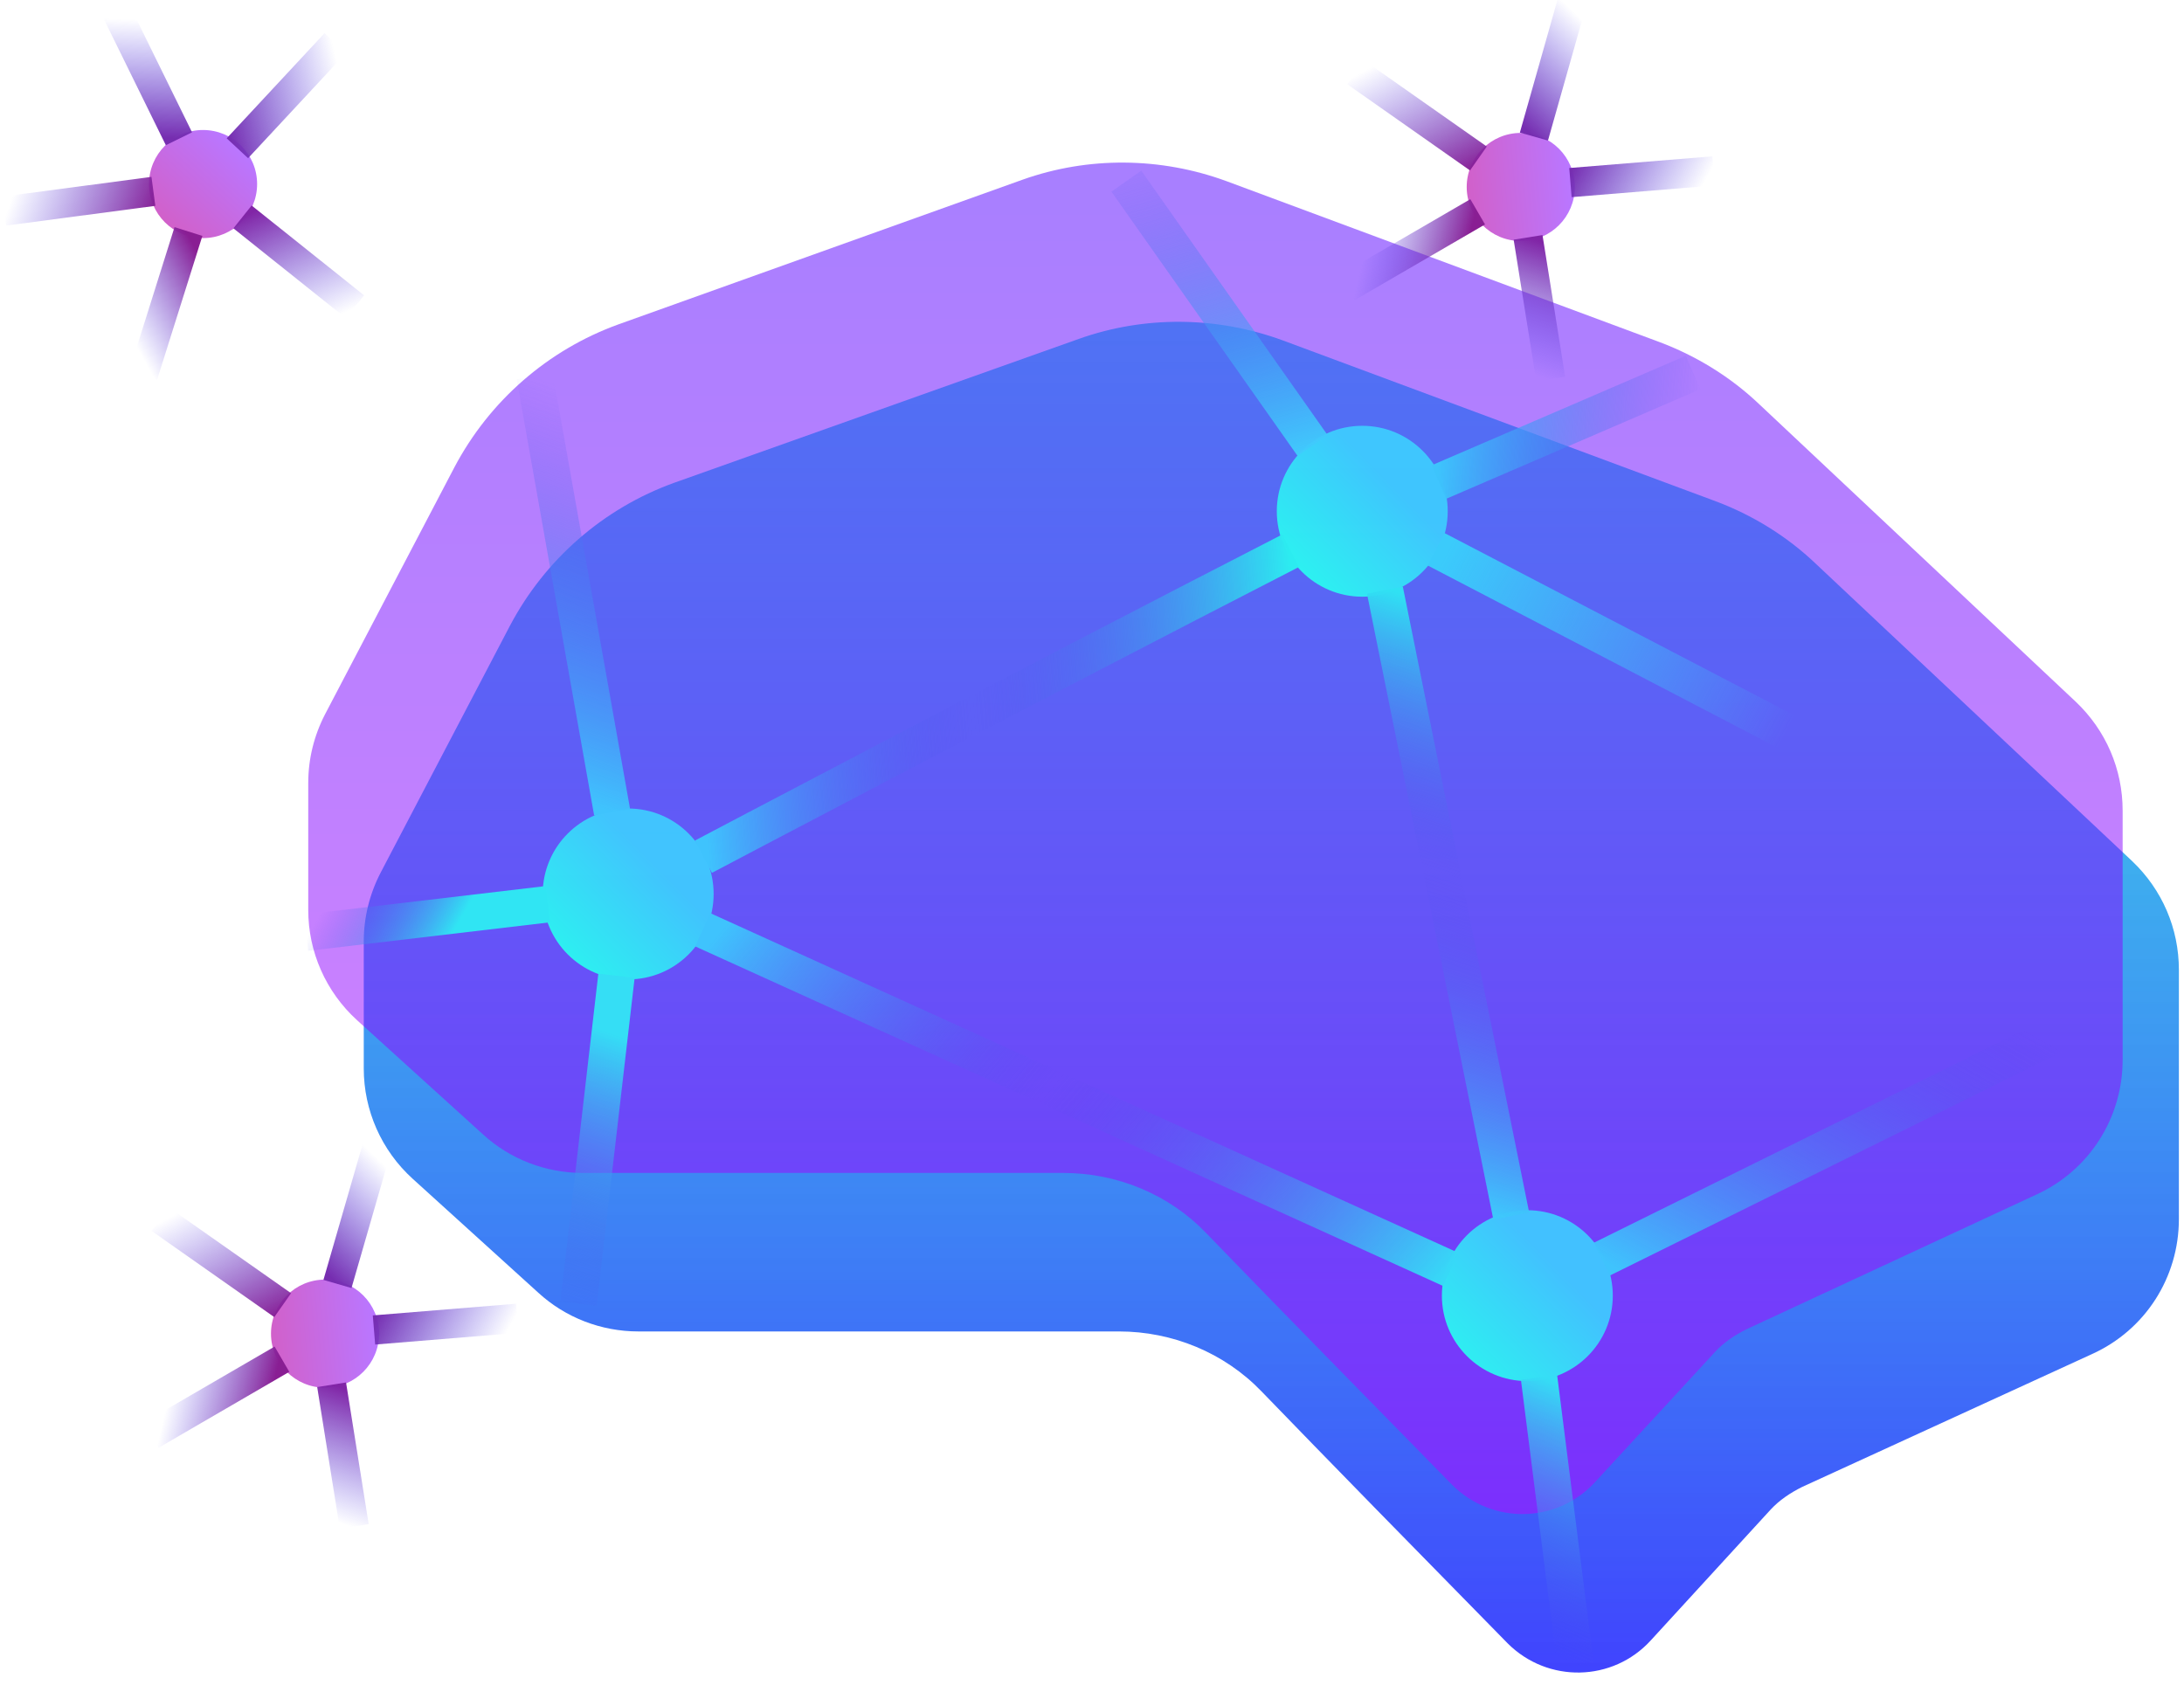 <svg xmlns="http://www.w3.org/2000/svg" viewBox="0 0 299 230.7" style="enable-background:new 0 0 299 230.7" xml:space="preserve"><linearGradient id="a" gradientUnits="userSpaceOnUse" x1="174.001" y1="-9.574" x2="174.001" y2="184.088" gradientTransform="matrix(1 0 0 -1 0 225.474)"><stop offset="0" style="stop-color:#413dff"/><stop offset="1" style="stop-color:#00dedf;stop-opacity:.74"/></linearGradient><path d="m73.7 177-17.2-15.6c-4.3-3.9-6.7-9.4-6.7-15.1v-17.4c0-3.3.8-6.5 2.3-9.4l17.7-33.8c4.8-9.1 12.8-16.1 22.5-19.6l55.4-19.7c9-3.2 18.9-3.1 27.9.2l59.2 22c5.1 1.9 9.8 4.8 13.7 8.5l43.4 40.8c4.1 3.9 6.4 9.2 6.4 14.9v34.1c0 8-4.6 15.2-11.9 18.5l-39.7 18.2c-1.6.8-3.1 1.8-4.3 3.1L226 224.6c-5.2 5.7-14.1 5.9-19.6.4-11.3-11.5-25.2-25.7-33.7-34.5-5.1-5.3-12.2-8.2-19.5-8.2H87.4c-5.1 0-10-1.9-13.7-5.3z" style="fill:url(#a)"/><linearGradient id="b" gradientUnits="userSpaceOnUse" x1="166.366" y1="201.304" x2="166.453" y2=".065" gradientTransform="matrix(1 0 0 -1 0 225.474)"><stop offset="0" style="stop-color:#5200ff"/><stop offset="1" style="stop-color:#c404ff"/></linearGradient><path d="m66.1 155.3-17.2-15.6c-4.3-3.9-6.7-9.4-6.7-15.1v-17.4c0-3.3.8-6.5 2.3-9.4L62.2 64C67 54.9 75 47.9 84.7 44.4L140 24.6c9-3.2 18.9-3.1 27.9.2l59.2 22c5.1 1.9 9.8 4.8 13.7 8.5l43.4 40.8c4.1 3.9 6.4 9.2 6.4 14.9v34.1c0 8-4.6 15.2-11.9 18.5L239.1 182c-1.6.8-3.1 1.8-4.3 3.1l-16.4 17.8c-5.2 5.7-14.1 5.9-19.6.4-11.3-11.5-25.2-25.7-33.7-34.5-5.1-5.3-12.2-8.2-19.5-8.2H79.8c-5.1 0-10-1.9-13.7-5.3z" style="opacity:.5;fill:url(#b);enable-background:new"/><linearGradient id="c" gradientUnits="userSpaceOnUse" x1="199.347" y1="168.135" x2="178.426" y2="147.512" gradientTransform="matrix(1 0 0 -1 0 225.474)"><stop offset=".433" style="stop-color:#3dd0ff"/><stop offset="1" style="stop-color:#28fff1"/></linearGradient><circle cx="186.5" cy="70" r="11.7" style="opacity:.9;fill:url(#c);enable-background:new"/><linearGradient id="d" gradientUnits="userSpaceOnUse" x1="98.86" y1="115.758" x2="77.939" y2="95.136" gradientTransform="matrix(1 0 0 -1 0 225.474)"><stop offset=".433" style="stop-color:#3dd0ff"/><stop offset="1" style="stop-color:#28fff1"/></linearGradient><circle cx="86" cy="122.4" r="11.7" style="opacity:.9;fill:url(#d);enable-background:new"/><linearGradient id="e" gradientUnits="userSpaceOnUse" x1="221.977" y1="60.806" x2="201.055" y2="40.184" gradientTransform="matrix(1 0 0 -1 0 225.474)"><stop offset=".433" style="stop-color:#3dd0ff"/><stop offset="1" style="stop-color:#28fff1"/></linearGradient><circle cx="209.1" cy="177.4" r="11.7" style="opacity:.9;fill:url(#e);enable-background:new"/><linearGradient id="f" gradientUnits="userSpaceOnUse" x1="177.945" y1="132.358" x2="95.651" y2="126.048" gradientTransform="matrix(1 0 0 -1 0 225.474)"><stop offset="0" style="stop-color:#2cecf0"/><stop offset=".546" style="stop-color:#5147ec;stop-opacity:0"/><stop offset="1" style="stop-color:#3fc3fd"/></linearGradient><path d="M96.3 117.3s43.6-23 80.4-41.9" style="fill:none;stroke:url(#f);stroke-width:5"/><linearGradient id="g" gradientUnits="userSpaceOnUse" x1="188.985" y1="40.171" x2="107.265" y2="108.343" gradientTransform="matrix(1 0 0 -1 0 225.474)"><stop offset="0" style="stop-color:#37d9f7"/><stop offset=".546" style="stop-color:#5147ec;stop-opacity:0"/><stop offset="1" style="stop-color:#3fc3fd"/></linearGradient><path d="m96.2 127.3 102.4 46.5" style="fill:none;stroke:url(#g);stroke-width:5"/><linearGradient id="h" gradientUnits="userSpaceOnUse" x1="173.08" y1="160.72" x2="159.517" y2="208.655" gradientTransform="matrix(1 0 0 -1 0 225.474)"><stop offset="0" style="stop-color:#3fcffd"/><stop offset="1" style="stop-color:#5147ec;stop-opacity:0"/></linearGradient><path d="m179.7 61-25.5-36.2" style="fill:none;stroke:url(#h);stroke-width:5"/><linearGradient id="i" gradientUnits="userSpaceOnUse" x1="11.211" y1="182.174" x2="32.328" y2="205.144" gradientTransform="matrix(1 0 0 -1 0 225.474)"><stop offset=".327" style="stop-color:#cf0d8d"/><stop offset="1" style="stop-color:#9d3cff"/></linearGradient><circle cx="27.8" cy="25.2" r="7.4" style="opacity:.7;fill:url(#i);enable-background:new"/><linearGradient id="j" gradientUnits="userSpaceOnUse" x1="19.914" y1="206.666" x2="20.445" y2="222.752" gradientTransform="matrix(1 0 0 -1 0 225.474)"><stop offset="0" style="stop-color:#762db0"/><stop offset="1" style="stop-color:#5147ec;stop-opacity:0"/></linearGradient><path d="M24.5 19 15.9 1.5" style="fill:none;stroke:url(#j);stroke-width:4"/><linearGradient id="k" gradientUnits="userSpaceOnUse" x1="29.013" y1="187.378" x2="17.13" y2="180.78" gradientTransform="matrix(1 0 0 -1 0 225.474)"><stop offset="0" style="stop-color:#891e93"/><stop offset="1" style="stop-color:#5147ec;stop-opacity:0"/></linearGradient><path d="m25.8 31.7-6.2 19.7" style="fill:none;stroke:url(#k);stroke-width:4"/><linearGradient id="l" gradientUnits="userSpaceOnUse" x1="37.357" y1="197.648" x2="44.528" y2="181.464" gradientTransform="matrix(1 0 0 -1 0 225.474)"><stop offset="0" style="stop-color:#8125a6"/><stop offset="1" style="stop-color:#5147ec;stop-opacity:0"/></linearGradient><path d="M33.2 29.7 48.6 42" style="fill:none;stroke:url(#l);stroke-width:4"/><linearGradient id="m" gradientUnits="userSpaceOnUse" x1="30.491" y1="210.339" x2="46.823" y2="214.223" gradientTransform="matrix(1 0 0 -1 0 225.474)"><stop offset="0" style="stop-color:#762db0"/><stop offset="1" style="stop-color:#5147ec;stop-opacity:0"/></linearGradient><path d="M32.5 20.3 45.9 5.9" style="fill:none;stroke:url(#m);stroke-width:4"/><linearGradient id="n" gradientUnits="userSpaceOnUse" x1="20.405" y1="194.491" x2="2.512" y2="200.897" gradientTransform="matrix(1 0 0 -1 0 225.474)"><stop offset="0" style="stop-color:#871f95"/><stop offset="1" style="stop-color:#5147ec;stop-opacity:0"/></linearGradient><path d="M21 26.2.6 28.9" style="fill:none;stroke:url(#n);stroke-width:4"/><linearGradient id="o" gradientUnits="userSpaceOnUse" x1="559.93" y1="983.619" x2="581.047" y2="1006.589" gradientTransform="scale(1 -1) rotate(-42.378 -932.63 963.212)"><stop offset=".327" style="stop-color:#cf0d8d"/><stop offset="1" style="stop-color:#9d3cff"/></linearGradient><circle cx="208.2" cy="25.6" r="7.4" style="opacity:.7;fill:url(#o);enable-background:new"/><linearGradient id="p" gradientUnits="userSpaceOnUse" x1="206.669" y1="209.968" x2="217.904" y2="221.492" gradientTransform="matrix(1 0 0 -1 0 225.474)"><stop offset="0" style="stop-color:#762db0"/><stop offset="1" style="stop-color:#5147ec;stop-opacity:0"/></linearGradient><path d="M210 18.7 215.3 0" style="fill:none;stroke:url(#p);stroke-width:4"/><linearGradient id="q" gradientUnits="userSpaceOnUse" x1="200.39" y1="189.587" x2="187.164" y2="192.723" gradientTransform="matrix(1 0 0 -1 0 225.474)"><stop offset="0" style="stop-color:#891e93"/><stop offset="1" style="stop-color:#5147ec;stop-opacity:0"/></linearGradient><path d="m202.3 29-17.9 10.4" style="fill:none;stroke:url(#q);stroke-width:4"/><linearGradient id="r" gradientUnits="userSpaceOnUse" x1="213.476" y1="191.549" x2="207.863" y2="174.76" gradientTransform="matrix(1 0 0 -1 0 225.474)"><stop offset="0" style="stop-color:#8125a6"/><stop offset="1" style="stop-color:#5147ec;stop-opacity:0"/></linearGradient><path d="m209.2 32.5 3.1 19.4" style="fill:none;stroke:url(#r);stroke-width:4"/><linearGradient id="s" gradientUnits="userSpaceOnUse" x1="216.957" y1="205.552" x2="231.639" y2="197.413" gradientTransform="matrix(1 0 0 -1 0 225.474)"><stop offset="0" style="stop-color:#762db0"/><stop offset="1" style="stop-color:#5147ec;stop-opacity:0"/></linearGradient><path d="m215 25 19.6-1.6" style="fill:none;stroke:url(#s);stroke-width:4"/><linearGradient id="t" gradientUnits="userSpaceOnUse" x1="198.825" y1="200.643" x2="189.925" y2="217.435" gradientTransform="matrix(1 0 0 -1 0 225.474)"><stop offset="0" style="stop-color:#871f95"/><stop offset="1" style="stop-color:#5147ec;stop-opacity:0"/></linearGradient><path d="M202.4 21.7 185.6 9.9" style="fill:none;stroke:url(#t);stroke-width:4"/><linearGradient id="u" gradientUnits="userSpaceOnUse" x1="396.195" y1="826.572" x2="417.312" y2="849.542" gradientTransform="scale(1 -1) rotate(-42.378 -1096.375 806.159)"><stop offset=".327" style="stop-color:#cf0d8d"/><stop offset="1" style="stop-color:#9d3cff"/></linearGradient><circle cx="44.5" cy="182.6" r="7.4" style="opacity:.7;fill:url(#u);enable-background:new"/><linearGradient id="v" gradientUnits="userSpaceOnUse" x1="42.933" y1="52.92" x2="54.168" y2="64.445" gradientTransform="matrix(1 0 0 -1 0 225.474)"><stop offset="0" style="stop-color:#762db0"/><stop offset="1" style="stop-color:#5147ec;stop-opacity:0"/></linearGradient><path d="m46.2 175.8 5.4-18.7" style="fill:none;stroke:url(#v);stroke-width:4"/><linearGradient id="w" gradientUnits="userSpaceOnUse" x1="36.654" y1="32.54" x2="23.429" y2="35.676" gradientTransform="matrix(1 0 0 -1 0 225.474)"><stop offset="0" style="stop-color:#891e93"/><stop offset="1" style="stop-color:#5147ec;stop-opacity:0"/></linearGradient><path d="m38.6 186.1-17.9 10.4" style="fill:none;stroke:url(#w);stroke-width:4"/><linearGradient id="x" gradientUnits="userSpaceOnUse" x1="49.74" y1="34.502" x2="44.128" y2="17.713" gradientTransform="matrix(1 0 0 -1 0 225.474)"><stop offset="0" style="stop-color:#8125a6"/><stop offset="1" style="stop-color:#5147ec;stop-opacity:0"/></linearGradient><path d="m45.4 189.6 3.1 19.4" style="fill:none;stroke:url(#x);stroke-width:4"/><linearGradient id="y" gradientUnits="userSpaceOnUse" x1="53.222" y1="48.505" x2="67.904" y2="40.365" gradientTransform="matrix(1 0 0 -1 0 225.474)"><stop offset="0" style="stop-color:#762db0"/><stop offset="1" style="stop-color:#5147ec;stop-opacity:0"/></linearGradient><path d="m51.2 182.1 19.6-1.6" style="fill:none;stroke:url(#y);stroke-width:4"/><linearGradient id="z" gradientUnits="userSpaceOnUse" x1="35.09" y1="43.595" x2="26.189" y2="60.388" gradientTransform="matrix(1 0 0 -1 0 225.474)"><stop offset="0" style="stop-color:#871f95"/><stop offset="1" style="stop-color:#5147ec;stop-opacity:0"/></linearGradient><path d="m38.7 178.7-16.8-11.8" style="fill:none;stroke:url(#z);stroke-width:4"/><linearGradient id="A" gradientUnits="userSpaceOnUse" x1="69.656" y1="119.33" x2="87.338" y2="168.894" gradientTransform="matrix(1 0 0 -1 0 225.474)"><stop offset="0" style="stop-color:#3fc3fd"/><stop offset="1" style="stop-color:#5147ec;stop-opacity:0"/></linearGradient><path d="M83.8 111.2 73.2 51.5" style="fill:none;stroke:url(#A);stroke-width:5"/><linearGradient id="B" gradientUnits="userSpaceOnUse" x1="236.948" y1="42.882" x2="264.813" y2="91.734" gradientTransform="matrix(1 0 0 -1 0 225.474)"><stop offset="0" style="stop-color:#3fc3fd"/><stop offset="1" style="stop-color:#5147ec;stop-opacity:0"/></linearGradient><path d="m219.3 172.4 65.5-32.4" style="fill:none;stroke:url(#B);stroke-width:5"/><linearGradient id="C" gradientUnits="userSpaceOnUse" x1="220.098" y1="33.32" x2="206.555" y2="1.44" gradientTransform="matrix(1 0 0 -1 0 225.474)"><stop offset="0" style="stop-color:#35def5"/><stop offset="1" style="stop-color:#5147ec;stop-opacity:0"/></linearGradient><path d="m210.7 188.6 5 39.4" style="fill:none;stroke:url(#C);stroke-width:5"/><linearGradient id="D" gradientUnits="userSpaceOnUse" x1="86.489" y1="83.063" x2="74.127" y2="46.658" gradientTransform="matrix(1 0 0 -1 0 225.474)"><stop offset="0" style="stop-color:#35def5"/><stop offset="1" style="stop-color:#5147ec;stop-opacity:0"/></linearGradient><path d="m84.4 133.6-5.2 44.9" style="fill:none;stroke:url(#D);stroke-width:5"/><linearGradient id="E" gradientUnits="userSpaceOnUse" x1="61.962" y1="97.643" x2="47.16" y2="106.101" gradientTransform="matrix(1 0 0 -1 0 225.474)"><stop offset="0" style="stop-color:#30e5f3"/><stop offset="1" style="stop-color:#5147ec;stop-opacity:0"/></linearGradient><path d="m75 123.8-33.1 3.9" style="fill:none;stroke:url(#E);stroke-width:5"/><linearGradient id="F" gradientUnits="userSpaceOnUse" x1="197.84" y1="149.494" x2="282.982" y2="105.494" gradientTransform="matrix(1 0 0 -1 0 225.474)"><stop offset="0" style="stop-color:#3bcbfb"/><stop offset=".549" style="stop-color:#3bcbfb;stop-opacity:0"/></linearGradient><path d="m196.6 75.2 92.5 48.2" style="fill:none;stroke:url(#F);stroke-width:5"/><linearGradient id="G" gradientUnits="userSpaceOnUse" x1="197.456" y1="168.428" x2="232.704" y2="165.395" gradientTransform="matrix(1 0 0 -1 0 225.474)"><stop offset="0" style="stop-color:#3dc4fc"/><stop offset="1" style="stop-color:#5147ec;stop-opacity:0"/></linearGradient><path d="m197 66 34.8-15" style="fill:none;stroke:url(#G);stroke-width:5"/><linearGradient id="H" gradientUnits="userSpaceOnUse" x1="210.243" y1="138.113" x2="186.055" y2="65.101" gradientTransform="matrix(1 0 0 -1 0 225.474)"><stop offset="0" style="stop-color:#30e1f3"/><stop offset=".451" style="stop-color:#5147ec;stop-opacity:0"/><stop offset="1" style="stop-color:#3ec8fc"/></linearGradient><path d="m189.6 80.8 17.3 85.7" style="fill:none;stroke:url(#H);stroke-width:5"/></svg>